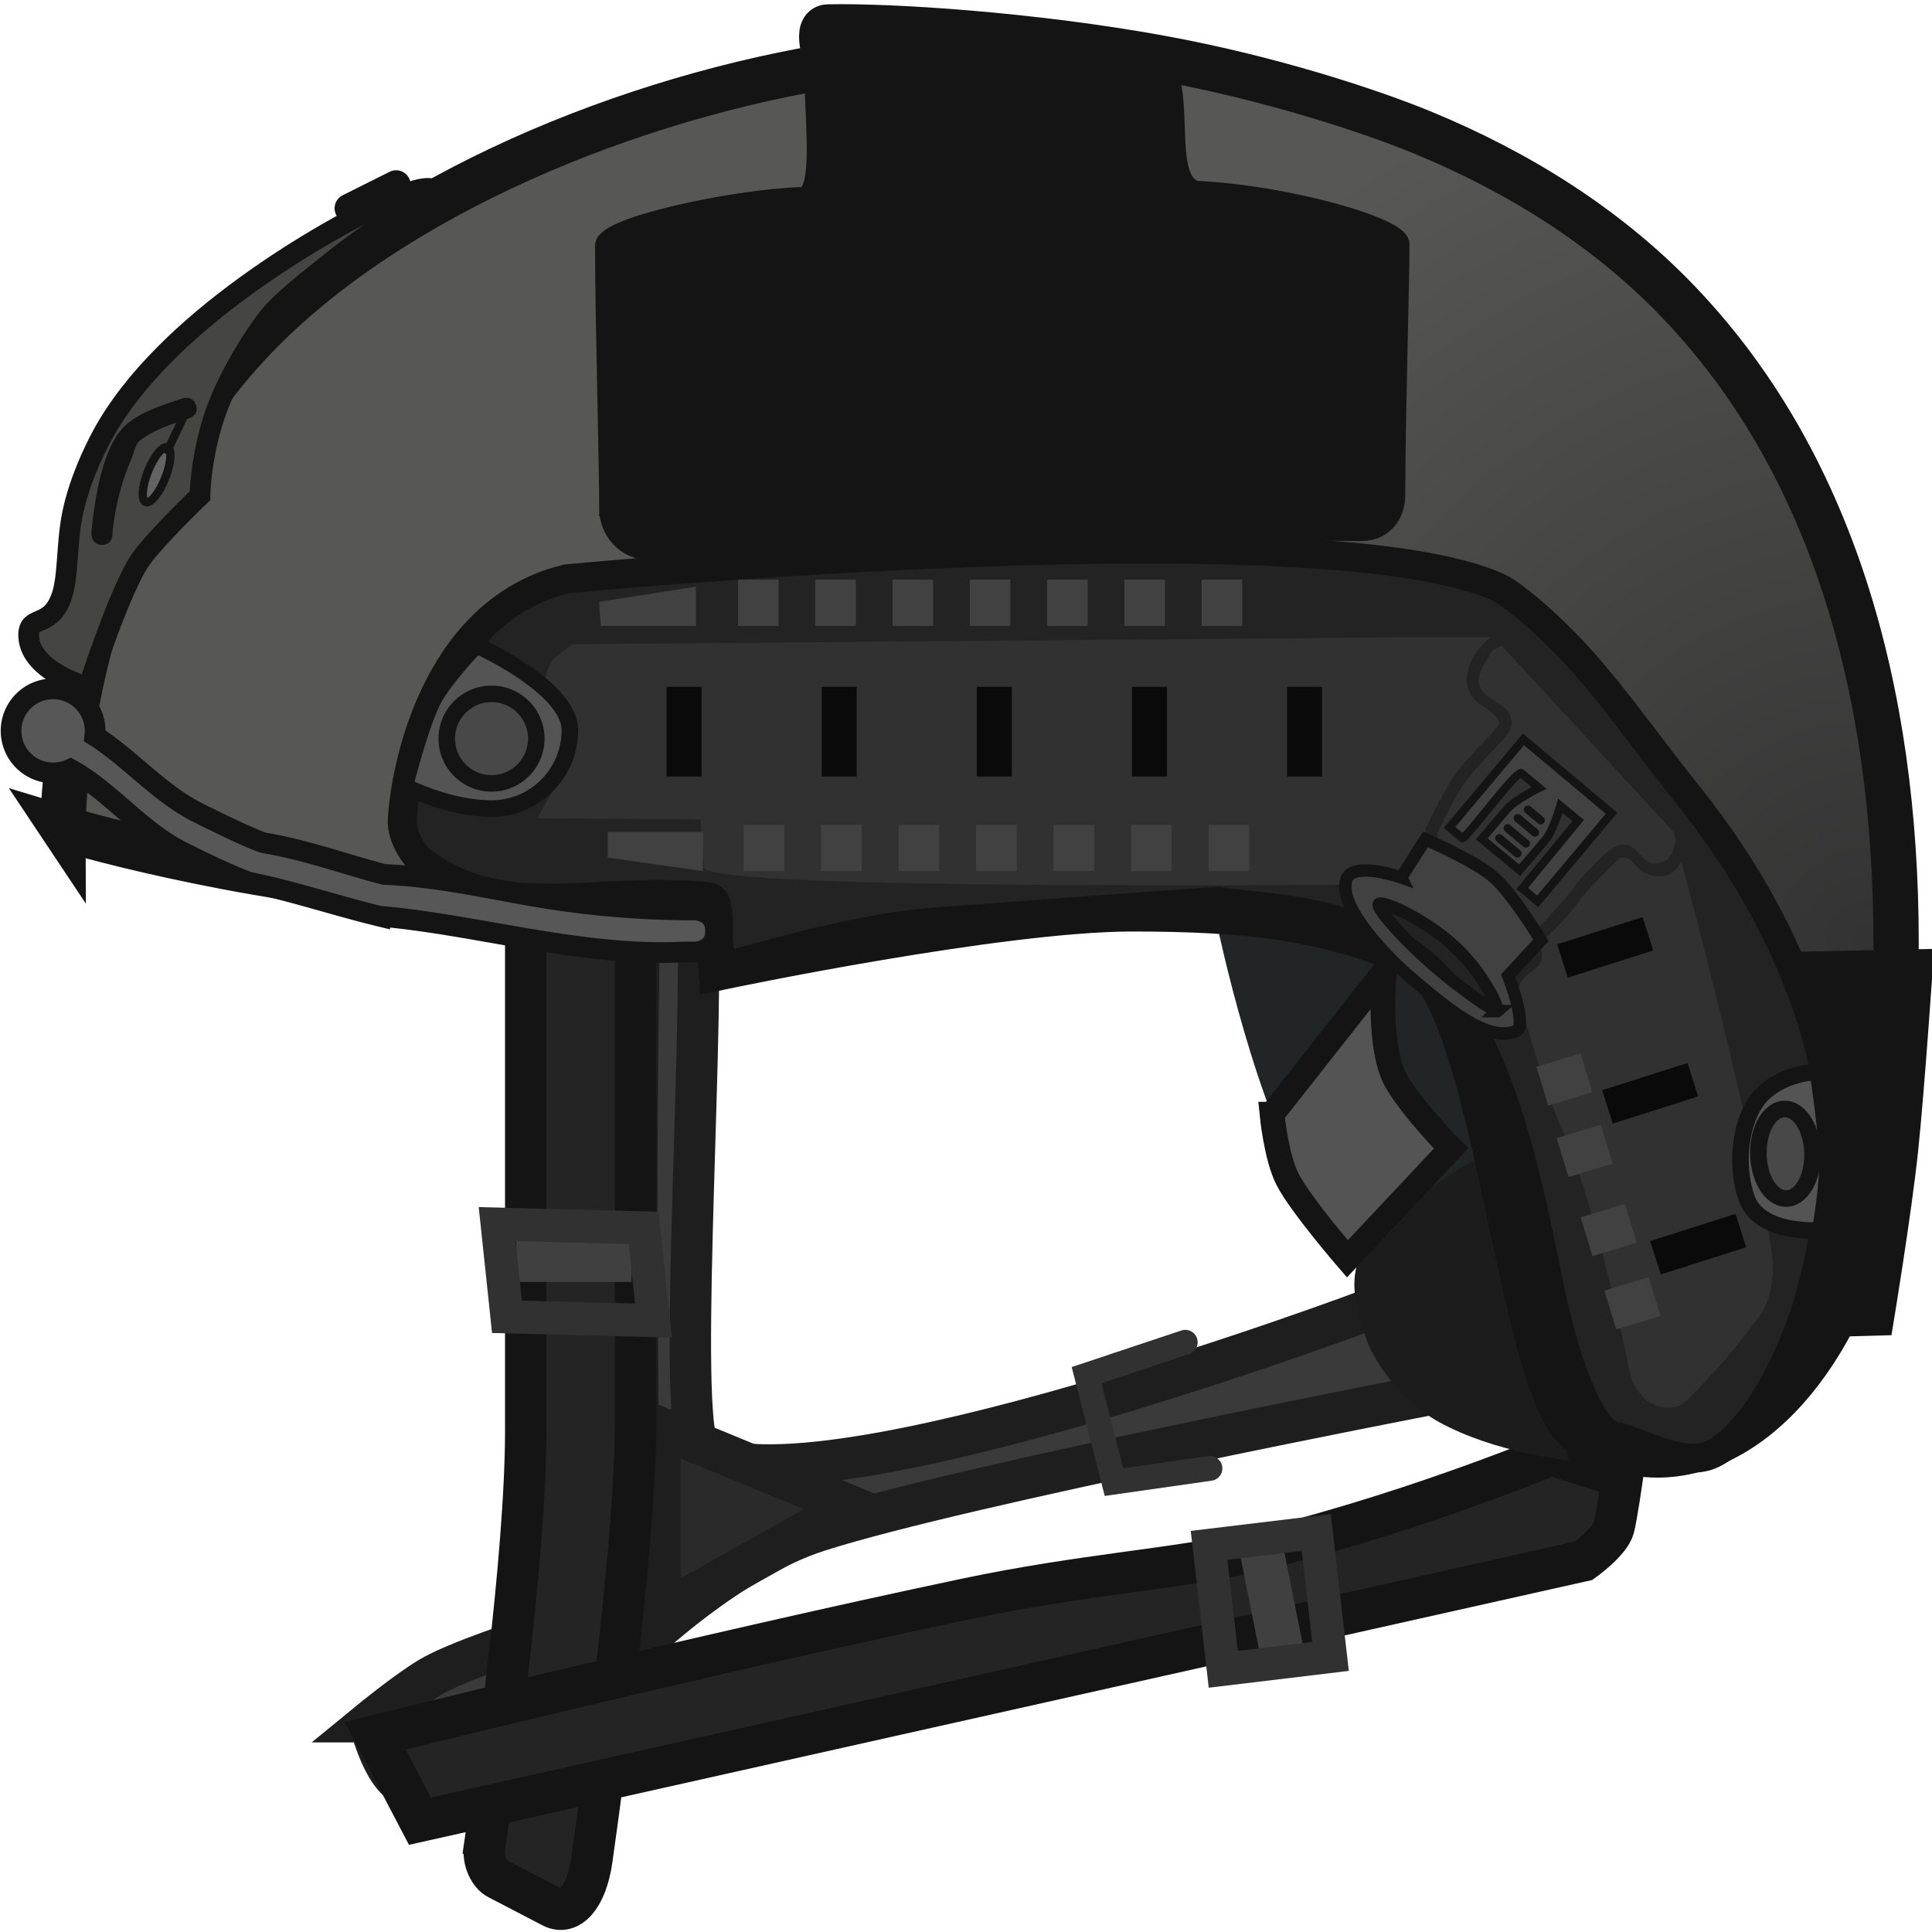 <svg xmlns="http://www.w3.org/2000/svg" width="64" height="64" viewBox="0 0 64 64"><defs><radialGradient id="a" cx="348.8" cy="175.499" r="109.066" gradientTransform="matrix(1.016 0 0 1.016 -5.707 -2.781)" gradientUnits="userSpaceOnUse"><stop offset="0" stop-color="#333"/><stop offset="1" stop-color="#575755"/></radialGradient></defs><path fill="#222526" d="M270.29 174.056s7.137-.086 13.56 2.152c5.497 1.916 10.7-.466 12.9 2.354 4.563 5.844 13.874 57.48 13.874 57.48s-22.462-19.842-29.02-29.517c-6.56-9.675-11.314-32.469-11.314-32.469" style="mix-blend-mode:normal;fill-rule:nonzero;stroke-linejoin:miter;stroke-miterlimit:10;stroke-dasharray:none;stroke-dashoffset:0" transform="translate(-33.733 -17.017)scale(.274)"/><path fill="#3a3a3a" stroke="#1e1e1e" stroke-width="5" d="M167.782 270.261s4.413-3.622 7.263-5.335c3.203-1.925 11.684-4.66 11.684-4.66l4.074 11.415s-13.743 6.774-17.896 6.518c-3.345-.206-5.125-7.938-5.125-7.938zm32.661-9.129s-.284-29.387-.334-53.13c-.032-15.695.334-36.405.334-36.405s7.013-.268 7.054.997c.595 18.192-2.647 63.412.426 65.131 13.944 7.8 81.058-17.425 81.058-17.425l7.379 10.331s-56.824 10.949-74.324 16.572c-10.893 3.5-21.593 13.93-21.593 13.93z" style="mix-blend-mode:normal;fill-rule:nonzero;stroke-linejoin:miter;stroke-miterlimit:10;stroke-dasharray:none;stroke-dashoffset:0" transform="translate(-33.733 -17.017)scale(.274)"/><path fill="#2a2a2a" stroke="#1e1e1e" stroke-width="5" d="M202.903 257.196V234.7l23.118 9.517z" style="mix-blend-mode:normal;fill-rule:nonzero;stroke-linejoin:miter;stroke-miterlimit:10;stroke-dasharray:none;stroke-dashoffset:0" transform="translate(-33.733 -17.017)scale(.274)"/><path fill="#242424" stroke-width="5" d="M181.697 285.285c1.287-8.726 4.974-35.045 4.974-50.226v-61.987h13.28v61.003c0 13.633-3.443 39.841-5.276 52.828-.665 4.71-2.78 6.817-4.799 5.768l-6.595-3.43c-.933-.486-1.856-2.11-1.584-3.956z" style="mix-blend-mode:normal;fill-rule:nonzero;stroke:#141414;stroke-linejoin:miter;stroke-miterlimit:10;stroke-dasharray:none;stroke-dashoffset:0;stroke-opacity:1" transform="translate(-33.733 -17.017)scale(.274)"/><path fill="#242424" stroke-width="5" d="m173.882 282.286-5.41-10.33s39.226-9.757 71.563-16.566c13.714-2.888 25.382-3.632 33.604-5.498 18.355-4.167 36.985-11.882 36.985-11.882l8.639 2.696s-.727 4.95-1.033 6.088c-.465 1.727-3.67 4.007-3.67 4.007z" style="mix-blend-mode:normal;fill-rule:nonzero;stroke:#141414;stroke-linejoin:miter;stroke-miterlimit:10;stroke-dasharray:none;stroke-dashoffset:0;stroke-opacity:1" transform="translate(-33.733 -17.017)scale(.274)"/><path fill="#1c1c1c" d="M312.753 238.664s-8.843-.884-15.658-4.628c-4.882-2.682-8.245-8.03-8.78-10.041-.536-2.009-2.883-6.96-.198-10.995 4.017-6.034 15.863-12.087 15.863-12.087z" style="mix-blend-mode:normal;fill-rule:nonzero;stroke-linejoin:miter;stroke-miterlimit:10;stroke-dasharray:none;stroke-dashoffset:0" transform="translate(-33.733 -17.017)scale(.274)"/><path fill="url(#a)" stroke-width="5" d="M130.715 162.25s-.15-33.222 21.583-57.574c15.825-17.731 44.498-30.047 70.423-34.475.817-.14-1.342-4.8.515-4.837 7.64-.15 24.622.914 40.321 3.783 13.11 2.395 25.173 6.357 31.604 9.01 11.646 4.804 22.094 11.427 30.418 19.974 19.109 19.62 26.768 47.601 26.768 77.893 0 14.928-1.074 31.031-6.159 42.583-6.99 15.881-19.81 24.035-31.933 16.66-7.474-4.547-10.281-53.148-20.155-57.572-10.546-4.725-20.609-5.709-34.123-5.709-16.131 0-49.69 7.049-49.69 7.049l-.705-10.636s-29.39 2.153-34.285 1.802c-24.269-1.739-44.582-7.951-44.582-7.951z" style="mix-blend-mode:normal;fill:url(#a);fill-rule:nonzero;stroke:#141414;stroke-width:5.478;stroke-linejoin:miter;stroke-miterlimit:10;stroke-dasharray:none;stroke-dashoffset:0;stroke-opacity:1" transform="translate(-33.733 -17.017)scale(.274)"/><path fill="#404040" d="M185.542 217.092v-5.304h13.92v5.304z" style="mix-blend-mode:normal;fill-rule:nonzero;stroke-linejoin:miter;stroke-miterlimit:10;stroke-dasharray:none;stroke-dashoffset:0" transform="translate(-33.733 -17.017)scale(.274)"/><path fill="none" stroke="#313131" stroke-width="4" d="m184.405 221.307-1.187-11.208 17.713.458 1.186 11.207z" style="mix-blend-mode:normal;fill-rule:nonzero;stroke-linejoin:miter;stroke-miterlimit:10;stroke-dasharray:none;stroke-dashoffset:0" transform="translate(-33.733 -17.017)scale(.274)"/><path fill="#404040" d="m272.828 249.016 5.2-1.041 2.732 13.65-5.2 1.042z" style="mix-blend-mode:normal;fill-rule:nonzero;stroke-linejoin:miter;stroke-miterlimit:10;stroke-dasharray:none;stroke-dashoffset:0" transform="translate(-33.733 -17.017)scale(.274)"/><path fill="none" stroke="#313131" stroke-width="4" d="m269.286 248.939 12.965-1.559 1.72 14.986-12.965 1.558z" style="mix-blend-mode:normal;fill-rule:nonzero;stroke-linejoin:miter;stroke-miterlimit:10;stroke-dasharray:none;stroke-dashoffset:0" transform="translate(-33.733 -17.017)scale(.274)"/><path fill="none" stroke="#313131" stroke-linecap="round" stroke-width="3" d="m269.394 239.632-11.6 1.658-3.315-12.928 11.932-3.978" style="mix-blend-mode:normal;fill-rule:nonzero;stroke-linejoin:miter;stroke-miterlimit:10;stroke-dasharray:none;stroke-dashoffset:0" transform="translate(-33.733 -17.017)scale(.274)"/><path d="M301.254 228.08c.29.101.642.347.642.945 0 1.016-1.016 1.016-1.016 1.016l-1.296-.695c-.666-2.244-3.092-4.225-3.952-6.562-1.198-3.255-.409-7.909-.409-11.327 0 0 0-1.017 1.017-1.017s1.016 1.017 1.016 1.017c0 3.05-.858 7.657.254 10.55.853 2.22 2.77 3.985 3.744 6.073" style="mix-blend-mode:normal;fill:#1c1c1c;fill-opacity:1;fill-rule:nonzero;stroke-linejoin:miter;stroke-miterlimit:10;stroke-dasharray:none;stroke-dashoffset:0" transform="translate(-33.733 -17.017)scale(.274)"/><path fill="#141414" stroke-width="2.5" d="M196.81 123.614c0-5.14-.508-23.62-.508-31.8 0-2.252 15.663-5.592 23.744-5.845 4.316-.135-.848-20.829 3.323-20.83 8.727-1.466 31.041 3.163 39.076 4.173 4.842 1.498.448 14.825 5.35 15.915 10.902.501 24.47 4.41 24.47 6.41 0 4.721-.508 21.515-.508 30.32 0 2.641-1.768 4.309-3.977 4.309-4.968 0-17.443-.352-38.587.257-19.041.548-38.52 2.063-47.411 2.063-3.15 0-4.971-2.551-4.971-4.972z" style="mix-blend-mode:normal;fill:#141414;fill-opacity:1;fill-rule:nonzero;stroke:#141414;stroke-linejoin:miter;stroke-miterlimit:10;stroke-dasharray:none;stroke-dashoffset:0;stroke-opacity:1" transform="translate(-33.733 -17.017)scale(.274)"/><path fill="none" stroke-linecap="round" d="m140.523 122.852-1.017 2.439-3.657 1.829" style="mix-blend-mode:normal;fill-rule:nonzero;stroke:#141414;stroke-linejoin:miter;stroke-miterlimit:10;stroke-dasharray:none;stroke-dashoffset:0;stroke-opacity:1" transform="translate(-33.733 -17.017)scale(.274)"/><path fill="none" stroke-linecap="round" stroke-width="3.5" d="m165.314 87.285 5.69-2.846" style="mix-blend-mode:normal;fill-rule:nonzero;stroke:#141414;stroke-linejoin:miter;stroke-miterlimit:10;stroke-dasharray:none;stroke-dashoffset:0;stroke-opacity:1" transform="translate(-33.733 -17.017)scale(.274)"/><path fill="#141414" stroke-width="2.5" d="M335.99 222.714s6.91-15.097 6.91-22.61c0-7.209-6.91-21.594-6.91-21.594l19.61-.407s-1.052 15.64-1.829 23.017c-.813 7.723-3.048 21.188-3.048 21.188z" style="mix-blend-mode:normal;fill-rule:nonzero;stroke:#141414;stroke-linejoin:miter;stroke-miterlimit:10;stroke-dasharray:none;stroke-dashoffset:0;stroke-opacity:1" transform="translate(-33.733 -17.017)scale(.274)"/><path fill="#232323" stroke-width="3.5" d="M304.34 133.16c1.42.658 5.604 3.941 10.07 8.903 3.91 4.344 7.847 9.975 12.86 16.258 14.967 18.757 18.292 36.518 17.269 45.49-.287 2.512-.887 10.724-3.74 18.517-2.627 7.181-6.834 14.007-10.98 15.694-3.495 1.423-8.494-1.683-11.653-2.33-2.132-.436-5.308-6.224-7.81-18.377-2.333-11.334-4.814-24.412-11.263-34.269-7.613-11.637-24.172-11.014-28.653-11.987-8.483.582-32.89 2.423-34.196 2.515-7.754.542-17.573 3.16-24.557 5.143-3.213-.162-.416-7.977-2.959-8.216-14.336-1.344-24.946 3.41-35.068-4.638 0 0-2.085-2.28-1.912-4.783.519-7.509 4.641-25.37 19.915-29.002 0 0 91.51-8.748 112.677 1.081z" style="mix-blend-mode:normal;fill-rule:nonzero;stroke:#141414;stroke-linejoin:miter;stroke-miterlimit:10;stroke-dasharray:none;stroke-dashoffset:0;stroke-opacity:1" transform="translate(-33.733 -17.017)scale(.274)"/><path fill="#313131" d="M292.164 169.002s-83.99.94-83.95-2.032c.011-.77-.414-5.782-.414-5.782l-19.722-.161 4.217-7.637-3.496-8.138s.367-2.23.996-3.153c.557-.817 2.59-2.106 2.59-2.106l100.185-.837h11.165l21.72 23.552s9.37 34.627 11.819 50.548c.669 4.349-.87 7.114-1.219 7.624-2.642 3.86-7.496 9.239-9.442 10.866-1.15.961-3.185.68-4.66-.553-.923-.77-1.627-2.282-1.76-2.95-1.24-6.232-4.523-21.493-8.52-30.235-.88-1.924-4.755-13.598-4.948-16.024-.156-1.959 2.292-2.332 2.767-3.822.353-1.109-1.11-3.379-1.691-4.483-3-5.713-8.526-8.492-12.243-9.773-2.224-.766-3.394 5.096-3.394 5.096" style="mix-blend-mode:normal;fill-rule:nonzero;stroke-linejoin:miter;stroke-miterlimit:10;stroke-dasharray:none;stroke-dashoffset:0" transform="translate(-33.733 -17.017)scale(.274)"/><path fill="#545454" stroke-width="3" d="m276.9 196.813 13.58-17.248s-.91 9.279 1.502 13.358c2.037 3.447 6.558 8.031 6.558 8.031L286.007 214.3s-5.599-6.48-7.214-9.58c-1.385-2.66-1.894-7.907-1.894-7.907z" style="mix-blend-mode:normal;fill-rule:nonzero;stroke:#141414;stroke-linejoin:miter;stroke-miterlimit:10;stroke-dasharray:none;stroke-dashoffset:0;stroke-opacity:1" transform="translate(-33.733 -17.017)scale(.274)"/><g stroke-width="1.968" style="mix-blend-mode:normal;fill-rule:nonzero;stroke-linejoin:miter;stroke-miterlimit:10;stroke-dasharray:none;stroke-dashoffset:0"><path fill="#545454" d="M175.2 157.633s1.805-7.068 3.257-10.03c1.311-2.676 5.276-6.77 5.276-6.77s11.134 4.979 11.134 10.134a9.333 9.333 0 0 1-9.334 9.333c-5.154 0-10.333-2.667-10.333-2.667z" style="stroke:#141414;stroke-width:1.968;stroke-opacity:1" transform="matrix(.278 0 0 .278 -35.296 -17.779)"/><path fill="#484848" d="M180.2 151.967a5.333 5.333 0 1 1 10.667 0 5.333 5.333 0 0 1-10.667 0z" style="stroke:#141414;stroke-width:1.968;stroke-opacity:1" transform="matrix(.278 0 0 .278 -35.296 -17.779)"/></g><path fill="#414141" d="m195.741 137.777-.203-2.913 11.719-1.83v4.743zm44.622 0v-5.59h4.91v5.59zm9.342 0v-5.59h4.91v5.59zm9.342 0v-5.59h4.91v5.59zm9.343 0v-5.59h4.91v5.59zm-37.369 0v-5.59h4.91v5.59zm-18.684 0v-5.59h4.91v5.59zm9.342 0v-5.59h4.91v5.59zm-25.091 28.013v-3.116h11.515v4.742zm44.537 1.626v-5.59h4.911v5.59zm9.37 0v-5.59h4.911v5.59zm9.371 0v-5.59h4.91v5.59zm9.37 0v-5.59h4.91v5.59zm-37.481 0v-5.59h4.91v5.59zm-18.741 0v-5.59h4.911v5.59zm9.371 0v-5.59h4.91v5.59z" style="mix-blend-mode:normal;fill-rule:nonzero;stroke-linejoin:miter;stroke-miterlimit:10;stroke-dasharray:none;stroke-dashoffset:0" transform="translate(-33.733 -17.017)scale(.274)"/><path fill="#0a0a0a" d="M203.7 155.984v-10.84h4.234v10.84zm18.755 0v-10.84h4.234v10.84zm18.755 0v-10.84h4.233v10.84zm18.754 0v-10.84h4.234v10.84zm18.755 0v-10.84h4.233v10.84z" style="mix-blend-mode:normal;fill-rule:nonzero;stroke-linejoin:miter;stroke-miterlimit:10;stroke-dasharray:none;stroke-dashoffset:0" transform="translate(-33.733 -17.017)scale(.274)"/><path fill="#545454" stroke-width="2" d="M342.9 191.699s1.087 7.231 1.167 10.583c.072 3.026-.875 8.562-.875 8.562s-7.467.63-8.97-4.036c-1.504-4.667-.466-10.377 2.318-12.756s6.36-2.353 6.36-2.353z" style="mix-blend-mode:normal;fill-rule:nonzero;stroke:#141414;stroke-linejoin:miter;stroke-miterlimit:10;stroke-dasharray:none;stroke-dashoffset:0;stroke-opacity:1" transform="translate(-33.733 -17.017)scale(.274)"/><path fill="#484848" stroke-width="2" d="M341.853 199.135c.859 2.667.266 5.93-1.326 7.289-1.59 1.359-3.577.3-4.436-2.367-.86-2.667-.267-5.93 1.325-7.289 1.59-1.359 3.577-.3 4.437 2.367z" style="mix-blend-mode:normal;fill-rule:nonzero;stroke:#141414;stroke-linejoin:miter;stroke-miterlimit:10;stroke-dasharray:none;stroke-dashoffset:0;stroke-opacity:1" transform="translate(-33.733 -17.017)scale(.274)"/><path fill="#0a0a0a" d="m311.373 176.269 10.328-3.288 1.283 4.035-10.327 3.287zm5.437 17.643 10.327-3.288 1.284 4.035-10.328 3.287zm5.803 18.237 10.327-3.287 1.284 4.034-10.328 3.288z" style="mix-blend-mode:normal;fill-rule:nonzero;stroke-linejoin:miter;stroke-miterlimit:10;stroke-dasharray:none;stroke-dashoffset:0" transform="translate(-33.733 -17.017)scale(.274)"/><path fill="#414141" d="m308.863 191.073 5.347-1.624 1.427 4.7-5.347 1.624zm2.447 8.639 5.346-1.625 1.428 4.7-5.347 1.624zm2.903 9.561 5.347-1.625 1.428 4.7-5.347 1.624zm2.87 8.864 5.347-1.625 1.427 4.7-5.347 1.624z" style="mix-blend-mode:normal;fill-rule:nonzero;stroke-linejoin:miter;stroke-miterlimit:10;stroke-dasharray:none;stroke-dashoffset:0" transform="translate(-33.733 -17.017)scale(.274)"/><path fill="#232323" d="M296.181 163.907c-.762 0-.762-.763-.762-.763l.08-.95c1.74-3.431 2.99-6.307 5.797-9.101.368-.493 3.134-3.186 3.066-3.514-.296-1.43-2.217-2.007-3.066-3.007-2.11-2.487.095-6.229 2.419-7.657 0 0 .653-.392 1.045.261.392.654-.261 1.046-.261 1.046-.76.442-.96.398-1.354 1.143-.52.982-1.633 2.394-1.16 3.653.736 1.96 3.707 1.936 3.898 4.458.106 1.401-2.59 3.492-3.436 4.616-2.703 2.715-3.93 5.436-5.584 8.784l.08.268s0 .763-.762.763" style="mix-blend-mode:normal;fill-rule:nonzero;stroke-linejoin:miter;stroke-miterlimit:10;stroke-dasharray:none;stroke-dashoffset:0" transform="translate(-33.733 -17.017)scale(.274)"/><path fill="#232323" d="M312.925 169.936c.835-1.132 4.461-5.33 5.834-5.63 2.47-.538 2.428 2.1 4.515 2.244.077.005.772-.101 1.406-.518.716-.47-.13-.042.238-.405.6-.59.502-.77.708-1.624 0 0 .189-.738.927-.55.738.19.55.928.55.928-.704 2.635-2.135 4.585-5.12 3.274-1.202-.528-1.432-1.987-2.888-1.861-.333.028-4.518 4.466-4.884 4.96-.917 1.706-5.746 6.418-6.075 6.24-.14-.076-1.267.112-.426-1.045 1.221-1.682 4.661-4.994 5.215-6.013" data-paper-data="{&quot;index&quot;:null}" style="mix-blend-mode:normal;fill-rule:nonzero;stroke-linejoin:miter;stroke-miterlimit:10;stroke-dasharray:none;stroke-dashoffset:0" transform="translate(-33.733 -17.017)scale(.274)"/><path fill="#414141" stroke-width="1.5" d="m292.51 168.186 2.94-4.6s5.96 2.57 8.219 4.544c2.386 2.086 5.735 7.655 5.735 7.655l-3.949 4.29s2.366 6.08.977 6.667c-1.093.463-2.324.371-3.66-.11-2.738-.986-5.915-3.61-9.236-6.443-2.401-2.05-8.811-8.429-7.634-11.777.795-2.26 6.608-.226 6.608-.226zm11.659 16.165c.253-.226-1.705-4.61-5.252-7.858-3.763-3.445-9.137-5.738-9.137-5.016 0 .709 2.946 4.087 6.524 7.207 3.506 3.057 7.642 5.865 7.865 5.667z" style="mix-blend-mode:normal;fill-rule:nonzero;stroke:#141414;stroke-linejoin:miter;stroke-miterlimit:10;stroke-dasharray:none;stroke-dashoffset:0;stroke-opacity:1" transform="translate(-33.733 -17.017)scale(.274)"/><g stroke-width="0.984" style="mix-blend-mode:normal;fill-rule:nonzero;stroke-linejoin:miter;stroke-miterlimit:10;stroke-dasharray:none;stroke-dashoffset:0"><path fill="#414141" d="m308.495 152.052 10.503 8.803-8.803 10.503-1.84-1.542 6.66-8.095-2.123-1.742s-.829 2.936-1.77 4.042l-3.084 3.623-4.508-3.73s2.02-2.38 3.01-3.544c.962-1.133 3.821-2.534 3.821-2.534l-2.113-1.751c-.535-.449-6.728 8.003-7.04 7.74l-1.516-1.27z" style="stroke:#141414;stroke-width:.984;stroke-opacity:1" transform="matrix(.278 0 0 .278 -35.296 -17.779)"/><path fill="none" stroke-linecap="round" d="m307.787 165.653-2.166-1.815m.999-1.191 2.165 1.815m1.09-1.299-2.058-1.725m1.215-1.009 1.516 1.27" style="stroke:#141414;stroke-width:.984;stroke-opacity:1" transform="matrix(.278 0 0 .278 -35.296 -17.779)"/></g><path fill="#575757" stroke-width="2.5" d="M169.025 172.878c-5.622-1.362-10.654-3.096-15.85-4.12-2.52-.943-5.803-2.537-8.19-3.747-4.964-2.518-8.574-7.284-13.365-9.914a5.08 5.08 0 1 1 2.955-4.023c4.413 2.824 7.867 7.024 12.643 9.373 2.359 1.16 5.238 2.612 7.72 3.545 5.03.804 10.435 2.776 14.641 3.836 7.74.303 15.125 2.368 22.54 3.315a114 114 0 0 0 14.966.979c.32 0 .628.06.91.168.73.247 1.63.86 1.63 2.372s-.9 2.125-1.63 2.372c-.282.109-.59.169-.91.169h-1.326c-12.238.618-25.149-3.344-36.734-4.325z" style="mix-blend-mode:normal;fill-rule:nonzero;stroke:#141414;stroke-linejoin:miter;stroke-miterlimit:10;stroke-dasharray:none;stroke-dashoffset:0;stroke-opacity:1" transform="translate(-33.733 -17.017)scale(.274)"/><path fill="#454544" stroke-width="2.5" d="M126.585 139.152c-.204-2.825 2.482-.948 3.907-4.73.926-2.458.62-6.274 1.352-10.02.753-3.858 2.546-7.639 3.61-9.613 7.503-13.92 27.36-24.998 34.436-28.31 5.858-2.74 5.893-1.135 5.893-1.135s-6.647 3.681-12.003 7.948c-3.22 2.565-6.85 5.315-8.587 7.68-1.968 2.678-4.79 7.294-6.178 11.499-1.676 5.078-1.727 9.575-1.727 9.575s-5.01 4.776-7.047 7.527c-2.518 3.402-6.453 15.637-6.453 15.637s-6.9-1.857-7.203-6.058z" style="mix-blend-mode:normal;fill-rule:nonzero;stroke:#141414;stroke-linejoin:miter;stroke-miterlimit:10;stroke-dasharray:none;stroke-dashoffset:0;stroke-opacity:1" transform="translate(-33.733 -17.017)scale(.274)"/><path d="M135.442 127.984c-1.27 0-1.27-1.27-1.27-1.27l.008-.547c.418-3.687 1.274-10.303 4.325-12.839 1.85-1.537 4.484-2.323 6.696-3.063 0 0 1.205-.401 1.607.804s-.803 1.607-.803 1.607c-2.024.673-4.156 1.323-5.903 2.628-.636.475-.795 1.563-1.057 2.162-1.251 2.859-2 5.838-2.34 8.981l.008.267s0 1.27-1.27 1.27z" style="mix-blend-mode:normal;fill:#141414;fill-opacity:1;fill-rule:nonzero;stroke-linejoin:miter;stroke-miterlimit:10;stroke-dasharray:none;stroke-dashoffset:0" transform="translate(-33.733 -17.017)scale(.274)"/><path fill="#636363" d="M143.085 119.911c-.725 1.826-1.778 3.12-2.351 2.893-.574-.228-.451-1.893.274-3.718.725-1.826 1.778-3.12 2.352-2.893s.45 1.893-.275 3.718z" style="mix-blend-mode:normal;fill-rule:nonzero;stroke:#141414;stroke-linejoin:miter;stroke-miterlimit:10;stroke-dasharray:none;stroke-dashoffset:0;stroke-opacity:1" transform="translate(-33.733 -17.017)scale(.274)"/><path fill="none" stroke-linecap="round" d="m143.368 116.551 2.438-5.08" style="mix-blend-mode:normal;fill-rule:nonzero;stroke:#141414;stroke-linejoin:miter;stroke-miterlimit:10;stroke-dasharray:none;stroke-dashoffset:0;stroke-opacity:1" transform="translate(-33.733 -17.017)scale(.274)"/></svg>